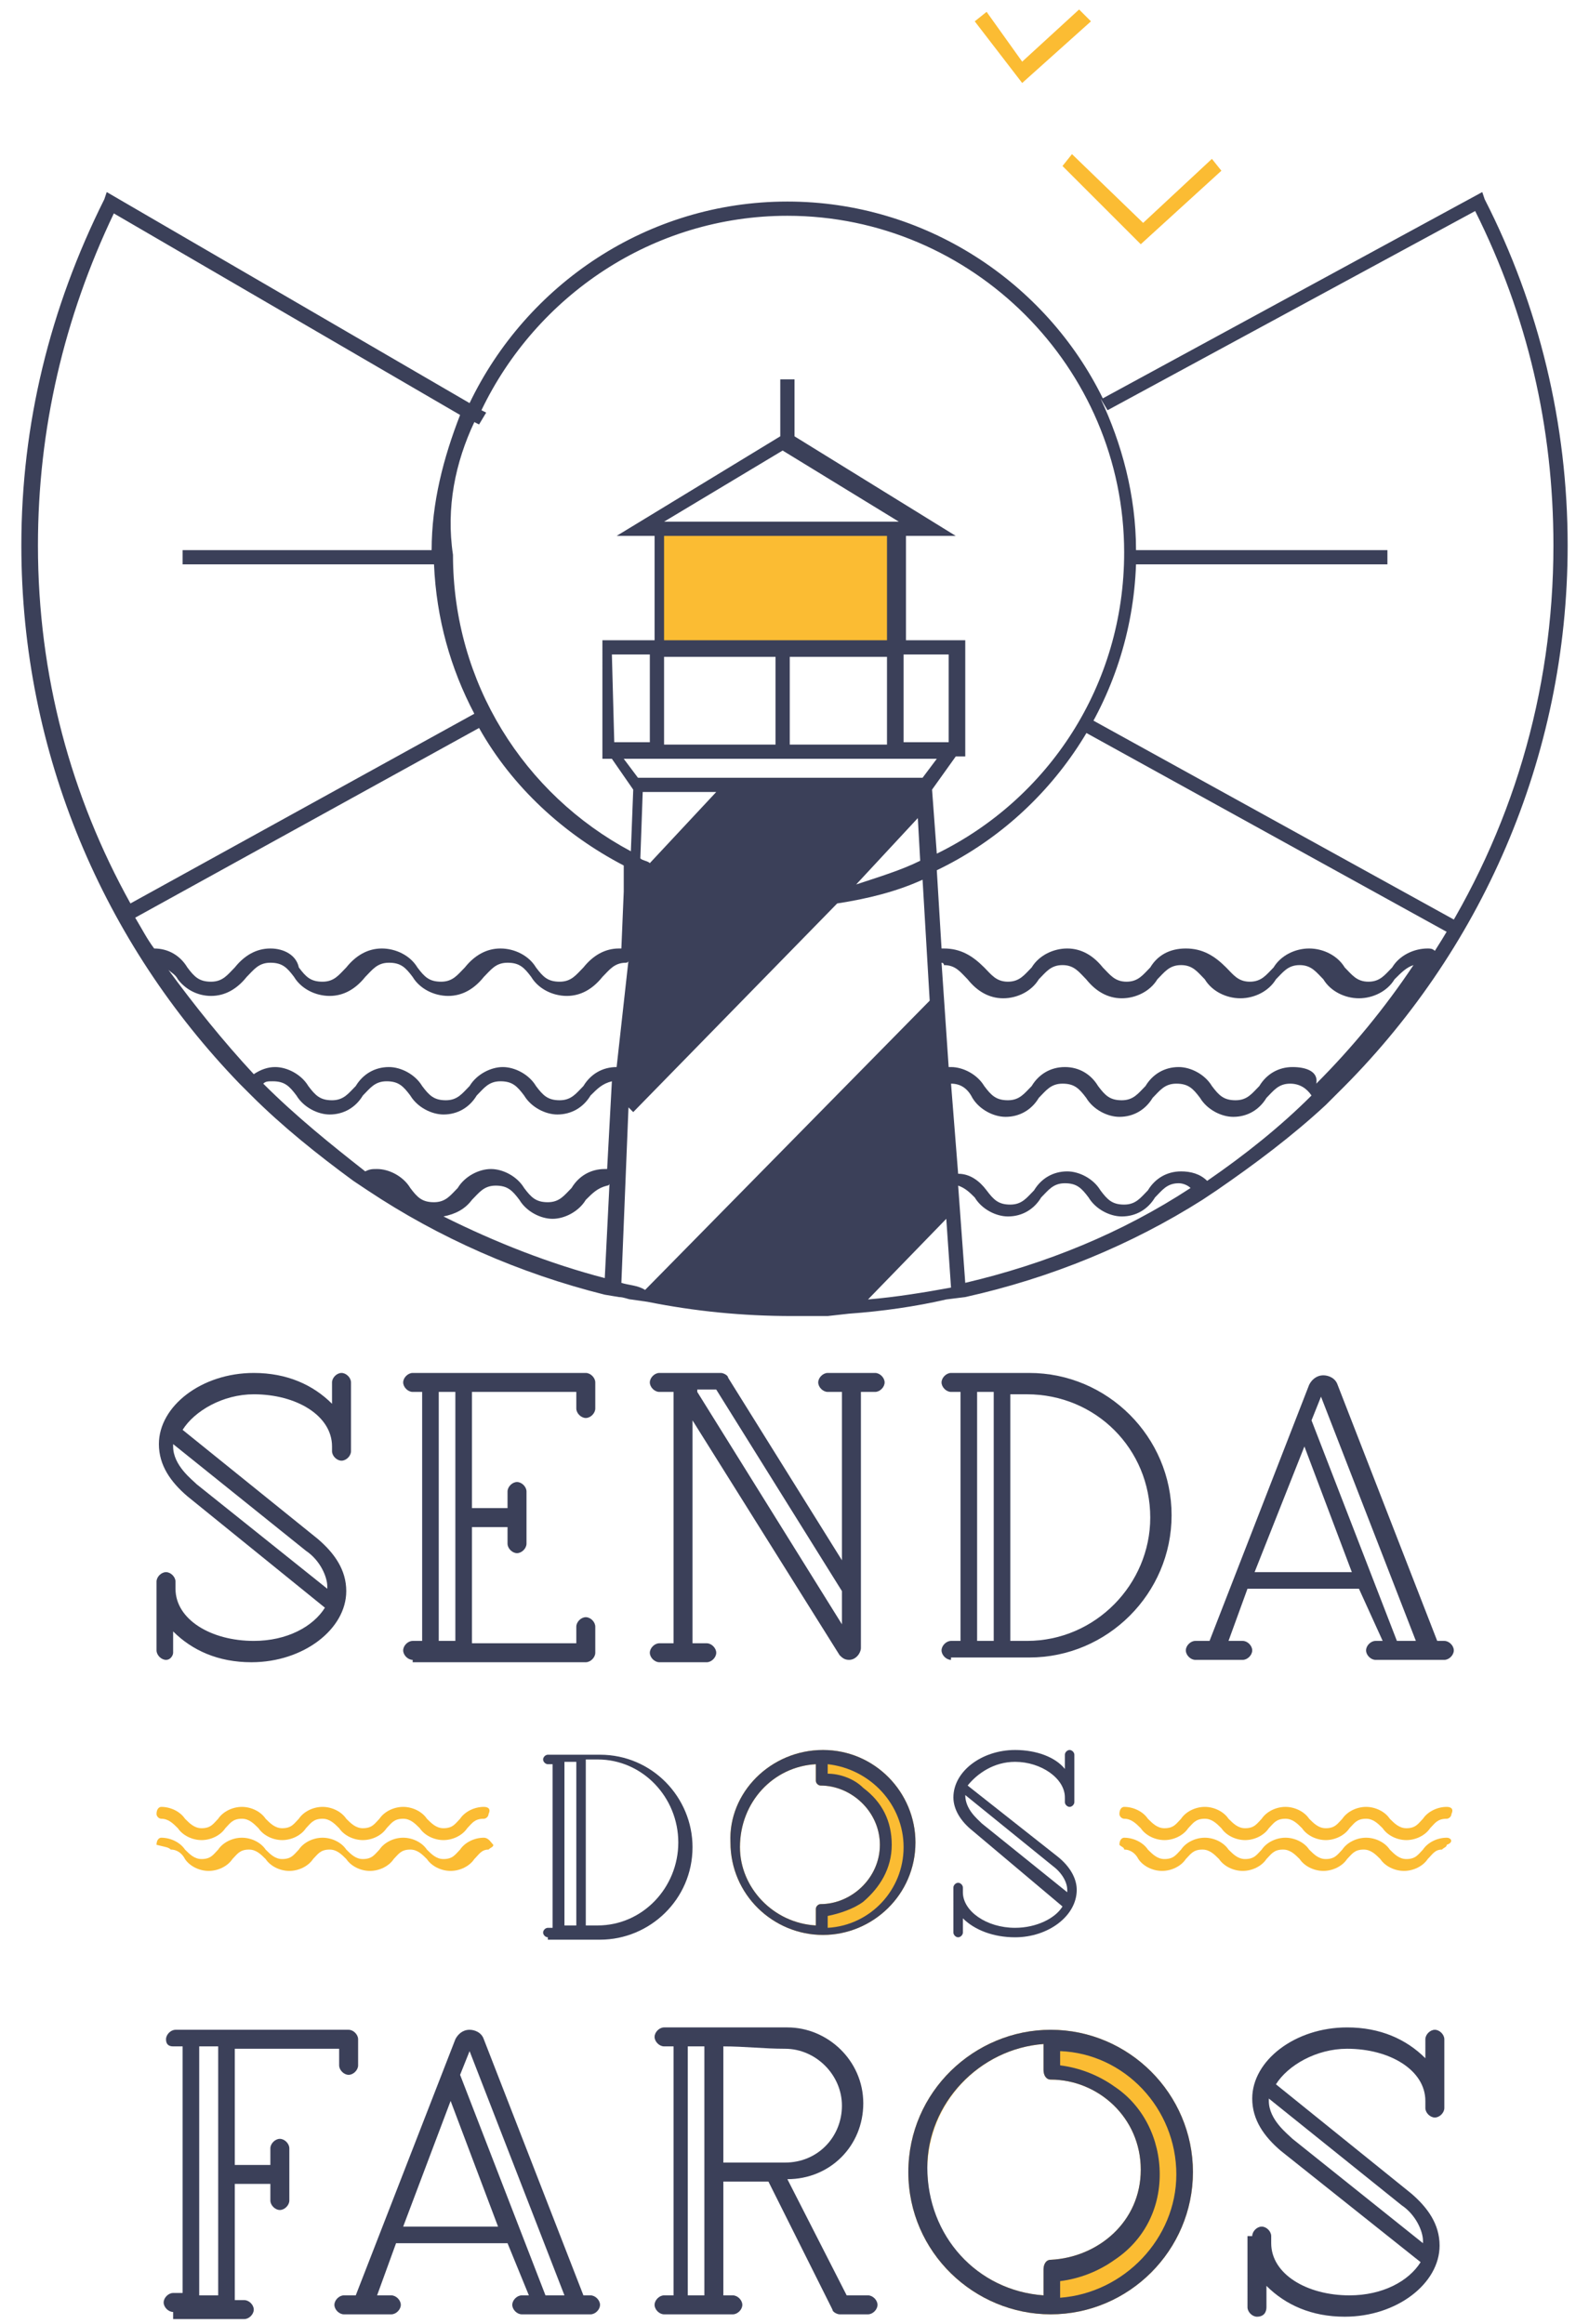 <?xml version="1.0" encoding="utf-8"?>
<!-- Generator: Adobe Illustrator 23.1.1, SVG Export Plug-In . SVG Version: 6.00 Build 0)  -->
<svg version="1.0" id="Capa_1" xmlns="http://www.w3.org/2000/svg" xmlns:xlink="http://www.w3.org/1999/xlink" x="0px" y="0px"
	 viewBox="0 0 67 98" style="enable-background:new 0 0 67 98;" xml:space="preserve">
<style type="text/css">
	.st0{fill:#FBBC33;}
	.st1{fill:#3B4059;}
</style>
<path class="st0" d="M34.7,73.8c2.2,0,3.9,1.8,3.9,3.9c0,2.2-1.8,3.9-3.9,3.9c-2.1,0-3.9-1.7-3.9-3.9C30.7,75.6,32.5,73.8,34.7,73.8
	z M34.4,81.2v-0.7c0-0.1,0.1-0.2,0.2-0.2c1.3,0,2.5-1.1,2.5-2.5c0-1.4-1.2-2.5-2.5-2.5c-0.1,0-0.2-0.1-0.2-0.2v-0.7
	c-1.8,0.1-3.2,1.6-3.2,3.5C31.2,79.6,32.6,81.1,34.4,81.2z"/>
<path class="st0" d="M44.3,85.6c3.3,0,6,2.7,6,6c0,3.3-2.7,6-6,6c-3.2,0-6-2.6-6-6C38.3,88.2,41.1,85.6,44.3,85.6z M44,96.8v-1.1
	c0-0.2,0.1-0.4,0.3-0.4c2-0.1,3.8-1.6,3.8-3.8c0-2.2-1.8-3.8-3.8-3.8c-0.2,0-0.3-0.2-0.3-0.4v-1.1c-2.7,0.2-4.9,2.5-4.9,5.3
	C39.1,94.3,41.2,96.6,44,96.8z"/>
<path class="st0" d="M61,77.5c-0.4,0-0.8,0.2-1,0.5c-0.2,0.2-0.3,0.4-0.7,0.4c-0.3,0-0.5-0.2-0.7-0.4c-0.2-0.3-0.6-0.5-1-0.5
	c-0.4,0-0.8,0.2-1,0.5c-0.2,0.2-0.3,0.4-0.7,0.4c-0.3,0-0.5-0.2-0.7-0.4c-0.2-0.3-0.6-0.5-1-0.5c-0.4,0-0.8,0.2-1,0.5
	c-0.2,0.2-0.3,0.4-0.7,0.4c-0.3,0-0.5-0.2-0.7-0.4c-0.2-0.3-0.6-0.5-1-0.5c-0.4,0-0.8,0.2-1,0.5c-0.2,0.2-0.3,0.4-0.7,0.4
	c-0.3,0-0.5-0.2-0.7-0.4c-0.2-0.3-0.6-0.5-1-0.5c-0.1,0-0.2,0.1-0.2,0.3c0.1,0.1,0.2,0.1,0.2,0.2c0.3,0,0.5,0.2,0.6,0.4
	c0.2,0.3,0.6,0.5,1,0.5c0.4,0,0.8-0.2,1-0.5c0.2-0.2,0.3-0.4,0.7-0.4c0.3,0,0.5,0.2,0.7,0.4c0.2,0.3,0.6,0.5,1,0.5
	c0.4,0,0.8-0.2,1-0.5c0.2-0.2,0.3-0.4,0.7-0.4c0.3,0,0.5,0.2,0.7,0.4c0.2,0.3,0.6,0.5,1,0.5c0.4,0,0.8-0.2,1-0.5
	c0.2-0.2,0.3-0.4,0.7-0.4c0.3,0,0.5,0.2,0.7,0.4c0.2,0.3,0.6,0.5,1,0.5c0.4,0,0.8-0.2,1-0.5c0.2-0.2,0.3-0.4,0.6-0.4
	c0.1-0.1,0.2-0.1,0.2-0.2C61.3,77.7,61.2,77.5,61,77.5L61,77.5z"/>
<path class="st0" d="M61,76.2c-0.4,0-0.8,0.2-1,0.5c-0.2,0.2-0.3,0.4-0.7,0.4c-0.3,0-0.5-0.2-0.7-0.4c-0.2-0.3-0.6-0.5-1-0.5
	c-0.4,0-0.8,0.2-1,0.5c-0.2,0.2-0.3,0.4-0.7,0.4c-0.3,0-0.5-0.2-0.7-0.4c-0.2-0.3-0.6-0.5-1-0.5c-0.4,0-0.8,0.2-1,0.5
	c-0.2,0.2-0.3,0.4-0.7,0.4c-0.3,0-0.5-0.2-0.7-0.4c-0.2-0.3-0.6-0.5-1-0.5c-0.4,0-0.8,0.2-1,0.5c-0.2,0.2-0.3,0.4-0.7,0.4
	c-0.3,0-0.5-0.2-0.7-0.4c-0.2-0.3-0.6-0.5-1-0.5c-0.1,0-0.2,0.1-0.2,0.3c0,0.1,0.1,0.2,0.2,0.2c0.3,0,0.5,0.2,0.7,0.4
	c0.2,0.3,0.6,0.5,1,0.5c0.4,0,0.8-0.2,1-0.5c0.2-0.2,0.3-0.4,0.7-0.4c0.3,0,0.5,0.2,0.7,0.4c0.2,0.3,0.6,0.5,1,0.5
	c0.4,0,0.8-0.2,1-0.5c0.2-0.2,0.3-0.4,0.7-0.4c0.3,0,0.5,0.2,0.7,0.4c0.2,0.3,0.6,0.5,1,0.5c0.4,0,0.8-0.2,1-0.5
	c0.2-0.2,0.3-0.4,0.7-0.4c0.3,0,0.5,0.2,0.7,0.4c0.2,0.3,0.6,0.5,1,0.5c0.4,0,0.8-0.2,1-0.5c0.2-0.2,0.3-0.4,0.7-0.4
	c0.1,0,0.2-0.1,0.2-0.2C61.3,76.3,61.2,76.2,61,76.2L61,76.2z"/>
<path class="st0" d="M20.4,77.5c-0.4,0-0.8,0.2-1,0.5c-0.2,0.2-0.3,0.4-0.7,0.4c-0.3,0-0.5-0.2-0.7-0.4c-0.2-0.3-0.6-0.5-1-0.5
	c-0.4,0-0.8,0.2-1,0.5c-0.2,0.2-0.3,0.4-0.7,0.4c-0.3,0-0.5-0.2-0.7-0.4c-0.2-0.3-0.6-0.5-1-0.5c-0.4,0-0.8,0.2-1,0.5
	c-0.2,0.2-0.3,0.4-0.7,0.4c-0.3,0-0.5-0.2-0.7-0.4c-0.2-0.3-0.6-0.5-1-0.5c-0.4,0-0.8,0.2-1,0.5c-0.2,0.2-0.3,0.4-0.7,0.4
	c-0.3,0-0.5-0.2-0.7-0.4c-0.2-0.3-0.6-0.5-1-0.5c-0.1,0-0.2,0.1-0.2,0.3C7,77.9,7.1,77.9,7.2,78c0.3,0,0.5,0.2,0.6,0.4
	c0.2,0.3,0.6,0.5,1,0.5c0.4,0,0.8-0.2,1-0.5c0.2-0.2,0.3-0.4,0.7-0.4c0.3,0,0.5,0.2,0.7,0.4c0.2,0.3,0.6,0.5,1,0.5
	c0.4,0,0.8-0.2,1-0.5c0.2-0.2,0.3-0.4,0.7-0.4c0.3,0,0.5,0.2,0.7,0.4c0.2,0.3,0.6,0.5,1,0.5c0.4,0,0.8-0.2,1-0.5
	c0.2-0.2,0.3-0.4,0.7-0.4c0.3,0,0.5,0.2,0.7,0.4c0.2,0.3,0.6,0.5,1,0.5c0.4,0,0.8-0.2,1-0.5c0.2-0.2,0.3-0.4,0.6-0.4
	c0.1-0.1,0.2-0.1,0.2-0.2C20.7,77.7,20.6,77.5,20.4,77.5L20.4,77.5z"/>
<path class="st0" d="M20.4,76.2c-0.4,0-0.8,0.2-1,0.5c-0.2,0.2-0.3,0.4-0.7,0.4c-0.3,0-0.5-0.2-0.7-0.4c-0.2-0.3-0.6-0.5-1-0.5
	c-0.4,0-0.8,0.2-1,0.5c-0.2,0.2-0.3,0.4-0.7,0.4c-0.3,0-0.5-0.2-0.7-0.4c-0.2-0.3-0.6-0.5-1-0.5c-0.4,0-0.8,0.2-1,0.5
	c-0.2,0.2-0.3,0.4-0.7,0.4c-0.3,0-0.5-0.2-0.7-0.4c-0.2-0.3-0.6-0.5-1-0.5c-0.4,0-0.8,0.2-1,0.5c-0.2,0.2-0.3,0.4-0.7,0.4
	c-0.3,0-0.5-0.2-0.7-0.4c-0.2-0.3-0.6-0.5-1-0.5c-0.1,0-0.2,0.1-0.2,0.3c0,0.1,0.1,0.2,0.2,0.2c0.3,0,0.5,0.2,0.7,0.4
	c0.2,0.3,0.6,0.5,1,0.5c0.4,0,0.8-0.2,1-0.5c0.2-0.2,0.3-0.4,0.7-0.4c0.3,0,0.5,0.2,0.7,0.4c0.2,0.3,0.6,0.5,1,0.5
	c0.4,0,0.8-0.2,1-0.5c0.2-0.2,0.3-0.4,0.7-0.4c0.3,0,0.5,0.2,0.7,0.4c0.2,0.3,0.6,0.5,1,0.5c0.4,0,0.8-0.2,1-0.5
	c0.2-0.2,0.3-0.4,0.7-0.4c0.3,0,0.5,0.2,0.7,0.4c0.2,0.3,0.6,0.5,1,0.5c0.4,0,0.8-0.2,1-0.5c0.2-0.2,0.3-0.4,0.7-0.4
	c0.1,0,0.2-0.1,0.2-0.2C20.7,76.3,20.6,76.2,20.4,76.2L20.4,76.2z"/>
<g>
	<polygon class="st0" points="46,0.9 45.5,0.4 43.1,2.6 41.6,0.5 41.1,0.9 43.1,3.5 	"/>
	<polygon class="st0" points="44.8,7 48.1,10.3 51.5,7.2 51.1,6.7 48.2,9.4 45.2,6.5 	"/>
</g>
<g>
	<g>
		<rect x="53.3" y="26" transform="matrix(0.483 -0.875 0.875 0.483 -2.79 64.934)" class="st1" width="0.6" height="17.6"/>
		<path class="st1" d="M50.9,49.8c-0.3-0.3-0.7-0.4-1.1-0.4c-0.6,0-1.1,0.3-1.4,0.8c-0.3,0.3-0.5,0.6-1,0.6c-0.5,0-0.7-0.2-1-0.6
			c-0.3-0.5-0.9-0.8-1.4-0.8c-0.6,0-1.1,0.3-1.4,0.8c-0.3,0.3-0.5,0.6-1,0.6c-0.5,0-0.7-0.2-1-0.6c-0.3-0.4-0.7-0.7-1.2-0.7
			l-0.3-3.8c0,0,0,0,0,0c0.4,0,0.7,0.2,0.9,0.6c0.3,0.5,0.9,0.8,1.4,0.8c0.6,0,1.1-0.3,1.4-0.8c0.3-0.3,0.5-0.6,1-0.6
			c0.5,0,0.7,0.2,1,0.6c0.3,0.5,0.9,0.8,1.4,0.8c0.6,0,1.1-0.3,1.4-0.8c0.3-0.3,0.5-0.6,1-0.6s0.7,0.2,1,0.6
			c0.3,0.5,0.9,0.8,1.4,0.8c0.6,0,1.1-0.3,1.4-0.8c0.3-0.3,0.5-0.6,1-0.6c0.4,0,0.7,0.2,0.9,0.5C54,47.5,52.5,48.7,50.9,49.8z
			 M26,45c-0.6,0-1.1,0.3-1.4,0.8c-0.3,0.3-0.5,0.6-1,0.6s-0.7-0.2-1-0.6c-0.3-0.5-0.9-0.8-1.4-0.8s-1.1,0.3-1.4,0.8
			c-0.3,0.3-0.5,0.6-1,0.6c-0.5,0-0.7-0.2-1-0.6c-0.3-0.5-0.9-0.8-1.4-0.8c-0.6,0-1.1,0.3-1.4,0.8c-0.3,0.3-0.5,0.6-1,0.6
			c-0.5,0-0.7-0.2-1-0.6c-0.3-0.5-0.9-0.8-1.4-0.8c-0.3,0-0.6,0.1-0.9,0.3c-1.3-1.4-2.5-2.9-3.6-4.4c0.1,0.1,0.3,0.2,0.4,0.4
			C7.8,41.7,8.3,42,8.9,42c0.6,0,1.1-0.3,1.5-0.8c0.3-0.3,0.5-0.6,1-0.6c0.5,0,0.7,0.2,1,0.6c0.3,0.5,0.9,0.8,1.5,0.8
			c0.6,0,1.1-0.3,1.5-0.8c0.3-0.3,0.5-0.6,1-0.6c0.5,0,0.7,0.2,1,0.6c0.3,0.5,0.9,0.8,1.5,0.8c0.6,0,1.1-0.3,1.5-0.8
			c0.3-0.3,0.5-0.6,1-0.6s0.7,0.2,1,0.6c0.3,0.5,0.9,0.8,1.5,0.8c0.6,0,1.1-0.3,1.5-0.8c0.3-0.3,0.5-0.6,1-0.6c0,0,0.1,0,0.1-0.1
			L26,45C26,45,26,45,26,45z M26.2,54.1l0.3-7.4l0.2,0.2l8.6-8.8c1.3-0.2,2.5-0.5,3.6-1l0.3,5.1l-12,12.2
			C26.9,54.2,26.5,54.2,26.2,54.1z M27.4,32L27.4,32l10.7,0v0h1.4l-0.6,0.8h-12L26.3,32H27.4z M25.9,31.3l-0.1-0.1L25.9,31.3
			l-0.1-3.7h1.6v3.7H25.9z M28,22l5-3l4.9,3H28z M37.4,27.7v3.7h-4.1v-3.7H37.4z M32.7,27.7v3.7H28v-3.7H32.7z M38.1,31.3v-3.7H40
			v3.7H38.1z M27,36.9L27,36.9L27,36.9C27,36.9,27,36.9,27,36.9z M27,36.2l0.1-2.8h3.1l-2.8,3C27.3,36.3,27.1,36.3,27,36.2z
			 M38.7,34.5l0.1,1.8C38,36.7,37,37,36.1,37.3L38.7,34.5z M39.9,51.4l0.2,2.9c-1.1,0.2-2.3,0.4-3.5,0.5L39.9,51.4z M54.5,45
			c-0.6,0-1.1,0.3-1.4,0.8c-0.3,0.3-0.5,0.6-1,0.6c-0.5,0-0.7-0.2-1-0.6c-0.3-0.5-0.9-0.8-1.4-0.8c-0.6,0-1.1,0.3-1.4,0.8
			c-0.3,0.3-0.5,0.6-1,0.6c-0.5,0-0.7-0.2-1-0.6C46,45.3,45.5,45,44.9,45c-0.6,0-1.1,0.3-1.4,0.8c-0.3,0.3-0.5,0.6-1,0.6
			c-0.5,0-0.7-0.2-1-0.6c-0.3-0.5-0.9-0.8-1.4-0.8c0,0,0,0-0.1,0l-0.3-4.4c0,0,0.1,0,0.1,0.1c0.5,0,0.7,0.3,1,0.6
			c0.4,0.5,0.9,0.8,1.5,0.8c0.6,0,1.2-0.3,1.5-0.8c0.3-0.3,0.5-0.6,1-0.6c0.5,0,0.7,0.3,1,0.6c0.4,0.5,0.9,0.8,1.5,0.8
			c0.6,0,1.2-0.3,1.5-0.8c0.3-0.3,0.5-0.6,1-0.6c0.5,0,0.7,0.3,1,0.6c0.3,0.5,0.9,0.8,1.5,0.8c0.6,0,1.2-0.3,1.5-0.8
			c0.3-0.3,0.5-0.6,1-0.6c0.5,0,0.7,0.3,1,0.6c0.3,0.5,0.9,0.8,1.5,0.8s1.2-0.3,1.5-0.8c0.3-0.3,0.5-0.5,0.8-0.6
			c-1.2,1.8-2.6,3.5-4.1,5C55.6,45.2,55.1,45,54.5,45z M46.7,17.3l15.5-8.4c2.2,4.4,3.3,9.1,3.3,14.1c0,6.3-1.8,12.1-5,17.1
			C60.4,40,60.3,40,60.2,40c-0.6,0-1.2,0.3-1.5,0.8c-0.3,0.3-0.5,0.6-1,0.6c-0.5,0-0.7-0.3-1-0.6c-0.3-0.5-0.9-0.8-1.5-0.8
			s-1.2,0.3-1.5,0.8c-0.3,0.3-0.5,0.6-1,0.6c-0.5,0-0.7-0.3-1-0.6C51.2,40.3,50.7,40,50,40s-1.2,0.3-1.5,0.8c-0.3,0.3-0.5,0.6-1,0.6
			s-0.7-0.3-1-0.6c-0.4-0.5-0.9-0.8-1.5-0.8c-0.6,0-1.2,0.3-1.5,0.8c-0.3,0.3-0.5,0.6-1,0.6c-0.5,0-0.7-0.3-1-0.6
			C41,40.3,40.5,40,39.8,40c0,0-0.1,0-0.1,0l-0.2-3.3c4.8-2.3,8.2-7.2,8.4-12.9h10.6v-0.6H47.9c0-2.3-0.6-4.5-1.5-6.4L46.7,17.3z
			 M20,17.8l0.2,0.1l0.3-0.5l-0.2-0.1c2.3-4.8,7.2-8.2,12.9-8.2c7.8,0,14.2,6.4,14.2,14.2c0,5.6-3.2,10.4-7.9,12.7l-0.2-2.7l1-1.4
			h0.4v-4.9h-2.5v-4.4h2.1l-6.8-4.2v-2.4h-0.6v2.4l-6.9,4.2h1.6v4.4h-2.2V32h0.4l0.9,1.3l-0.1,2.6c-4.5-2.4-7.5-7.1-7.5-12.5
			C18.8,21.4,19.2,19.5,20,17.8z M1.6,23c0-4.9,1.1-9.6,3.2-14l14.6,8.5c-0.7,1.8-1.2,3.7-1.2,5.7H7.7v0.6h10.6
			c0.1,2.3,0.7,4.4,1.7,6.3l-14.5,8C3,33.6,1.6,28.5,1.6,23z M20.2,30.7c1.4,2.5,3.6,4.5,6.1,5.8l0,1.1l0,0l0,0L26.2,40
			c0,0-0.1,0-0.1,0c-0.6,0-1.1,0.3-1.5,0.8c-0.3,0.3-0.5,0.6-1,0.6c-0.5,0-0.7-0.2-1-0.6c-0.3-0.5-0.9-0.8-1.5-0.8
			c-0.6,0-1.1,0.3-1.5,0.8c-0.3,0.3-0.5,0.6-1,0.6s-0.7-0.2-1-0.6c-0.3-0.5-0.9-0.8-1.5-0.8c-0.6,0-1.1,0.3-1.5,0.8
			c-0.3,0.3-0.5,0.6-1,0.6s-0.7-0.2-1-0.6C12.5,40.3,12,40,11.4,40c-0.6,0-1.1,0.3-1.5,0.8c-0.3,0.3-0.5,0.6-1,0.6s-0.7-0.2-1-0.6
			C7.6,40.3,7.1,40,6.5,40c-0.3-0.4-0.5-0.8-0.8-1.3L20.2,30.7z M11.1,45.7c0.1-0.1,0.2-0.1,0.4-0.1c0.5,0,0.7,0.2,1,0.6
			c0.3,0.5,0.9,0.8,1.4,0.8c0.6,0,1.1-0.3,1.4-0.8c0.3-0.3,0.5-0.6,1-0.6s0.7,0.2,1,0.6c0.3,0.5,0.9,0.8,1.4,0.8
			c0.6,0,1.1-0.3,1.4-0.8c0.3-0.3,0.5-0.6,1-0.6s0.7,0.2,1,0.6c0.3,0.5,0.9,0.8,1.4,0.8c0.6,0,1.1-0.3,1.4-0.8
			c0.3-0.3,0.5-0.5,0.9-0.6l-0.2,3.7c0,0-0.1,0-0.1,0c-0.6,0-1.1,0.3-1.4,0.8c-0.3,0.3-0.5,0.6-1,0.6c-0.5,0-0.7-0.2-1-0.6
			c-0.3-0.5-0.9-0.8-1.4-0.8s-1.1,0.3-1.4,0.8c-0.3,0.3-0.5,0.6-1,0.6c-0.5,0-0.7-0.2-1-0.6c-0.3-0.5-0.9-0.8-1.4-0.8
			c-0.2,0-0.3,0-0.5,0.1C14,48.3,12.5,47.1,11.1,45.7z M18.7,51.3c0.5-0.1,0.9-0.3,1.2-0.7c0.3-0.3,0.5-0.6,1-0.6
			c0.5,0,0.7,0.2,1,0.6c0.3,0.5,0.9,0.8,1.4,0.8s1.1-0.3,1.4-0.8c0.3-0.3,0.5-0.5,0.9-0.6c0,0,0.1,0,0.1-0.1l-0.2,4
			C23.2,53.3,20.9,52.4,18.7,51.3z M40.7,54.7c3.6-0.8,7-2.2,10-4.1l0.6-0.4c1.6-1.1,3.2-2.3,4.6-3.6l0.5-0.5
			c6-5.9,9.7-14.1,9.7-23.1c0-5.1-1.2-10.1-3.5-14.6l-0.1-0.3l-16,8.7c-2.4-4.9-7.5-8.3-13.3-8.3c-5.9,0-11,3.5-13.4,8.5L4.5,8.1
			L4.4,8.4C2.1,13,0.9,17.9,0.9,23c0,8.8,3.5,16.8,9.2,22.7l0.5,0.5c1.3,1.3,2.8,2.5,4.3,3.6l0.6,0.4c3,2,6.4,3.5,10,4.4l0.6,0.1
			c0.2,0,0.4,0.1,0.5,0.1l0.7,0.1c2,0.4,4,0.6,6.1,0.6c0.5,0,1,0,1.5,0l0.9-0.1c1.4-0.1,2.8-0.3,4.1-0.6L40.7,54.7z M40.7,54.1
			L40.4,50c0.3,0.1,0.5,0.3,0.7,0.5c0.3,0.5,0.9,0.8,1.4,0.8c0.6,0,1.1-0.3,1.4-0.8c0.3-0.3,0.5-0.6,1-0.6c0.5,0,0.7,0.2,1,0.6
			c0.3,0.5,0.9,0.8,1.4,0.8c0.6,0,1.1-0.3,1.4-0.8c0.3-0.3,0.5-0.6,1-0.6c0.2,0,0.4,0.1,0.5,0.2C47.3,52,44.1,53.3,40.7,54.1z"/>
	</g>
</g>
<rect x="28" y="22.6" class="st0" width="9.4" height="4.4"/>
<g>
	<g>
		<path class="st1" d="M6.6,66.7c0-0.2,0.2-0.4,0.4-0.4c0.2,0,0.4,0.2,0.4,0.4V67c0,1.3,1.5,2.2,3.3,2.2c1.4,0,2.5-0.6,3-1.4
			l-5.8-4.7c-0.7-0.6-1.2-1.3-1.2-2.2c0-1.6,1.8-3,4-3c1.4,0,2.5,0.5,3.3,1.3v-0.9c0-0.2,0.2-0.4,0.4-0.4c0.2,0,0.4,0.2,0.4,0.4v2.9
			c0,0.2-0.2,0.4-0.4,0.4c-0.2,0-0.4-0.2-0.4-0.4V61c0-1.3-1.5-2.2-3.3-2.2c-1.3,0-2.5,0.7-3,1.5l5.7,4.6c0.7,0.6,1.2,1.3,1.2,2.2
			c0,1.6-1.8,3-4,3c-1.4,0-2.5-0.5-3.3-1.3v0.9C7.3,69.8,7.2,70,7,70c-0.2,0-0.4-0.2-0.4-0.4V66.7z M7.3,60.9c0,0,0,0.1,0,0.1
			c0,0.8,0.8,1.4,1,1.6l5.5,4.4c0,0,0-0.1,0-0.1c0-0.4-0.3-1.1-0.9-1.5L7.3,60.9z"/>
		<path class="st1" d="M17.4,70c-0.2,0-0.4-0.2-0.4-0.4c0-0.2,0.2-0.4,0.4-0.4h0.4V58.7h-0.4c-0.2,0-0.4-0.2-0.4-0.4
			c0-0.2,0.2-0.4,0.4-0.4h7.3c0.2,0,0.4,0.2,0.4,0.4v1.1c0,0.2-0.2,0.4-0.4,0.4c-0.2,0-0.4-0.2-0.4-0.4v-0.7c-1.5,0-2.9,0-4.4,0v4.9
			h1.5v-0.7c0-0.2,0.2-0.4,0.4-0.4c0.2,0,0.4,0.2,0.4,0.4v2.2c0,0.2-0.2,0.4-0.4,0.4c-0.2,0-0.4-0.2-0.4-0.4v-0.7h-1.5v4.9
			c1.5,0,2.9,0,4.4,0v-0.7c0-0.2,0.2-0.4,0.4-0.4c0.2,0,0.4,0.2,0.4,0.4v1.1c0,0.2-0.2,0.4-0.4,0.4H17.4z M19.2,69.2V58.7h-0.7v10.5
			H19.2z"/>
		<path class="st1" d="M36.3,69.5c0,0.2-0.2,0.5-0.5,0.5c-0.2,0-0.3-0.1-0.4-0.2l-6.2-9.9v9.4h0.6c0.2,0,0.4,0.2,0.4,0.4
			c0,0.2-0.2,0.4-0.4,0.4h-2c-0.2,0-0.4-0.2-0.4-0.4c0-0.2,0.2-0.4,0.4-0.4h0.6V58.7h-0.6c-0.2,0-0.4-0.2-0.4-0.4
			c0-0.2,0.2-0.4,0.4-0.4h2.6c0.1,0,0.3,0.1,0.3,0.2l4.8,7.7v-7.1h-0.6c-0.2,0-0.4-0.2-0.4-0.4c0-0.2,0.2-0.4,0.4-0.4h2
			c0.2,0,0.4,0.2,0.4,0.4c0,0.2-0.2,0.4-0.4,0.4h-0.6V69.5z M29.4,58.7l6.1,9.8v-1.4l-5.3-8.5H29.4z"/>
		<path class="st1" d="M40.1,70c-0.2,0-0.4-0.2-0.4-0.4c0-0.2,0.2-0.4,0.4-0.4h0.4V58.7h-0.4c-0.2,0-0.4-0.2-0.4-0.4
			c0-0.2,0.2-0.4,0.4-0.4h3.3c3.3,0,6,2.7,6,6c0,3.3-2.7,6-6,6H40.1z M41.9,58.7h-0.7v10.5h0.7V58.7z M42.6,69.2l0.7,0
			c2.9,0,5.2-2.4,5.2-5.2c0-2.9-2.3-5.2-5.2-5.2h-0.7V69.2z"/>
		<path class="st1" d="M52.6,67l-0.8,2.2h0.6c0.2,0,0.4,0.2,0.4,0.4c0,0.2-0.2,0.4-0.4,0.4h-2c-0.2,0-0.4-0.2-0.4-0.4
			c0-0.2,0.2-0.4,0.4-0.4H51l4.2-10.8c0.1-0.2,0.3-0.4,0.6-0.4c0.2,0,0.5,0.1,0.6,0.4l4.2,10.8h0.3c0.2,0,0.4,0.2,0.4,0.4
			c0,0.2-0.2,0.4-0.4,0.4h-2.9c-0.2,0-0.4-0.2-0.4-0.4c0-0.2,0.2-0.4,0.4-0.4h0.3L57.3,67H52.6z M52.9,66.3H57L55,61L52.9,66.3z
			 M55.7,58.9l-0.4,1l3.6,9.3h0.8L55.7,58.9z"/>
		<path class="st1" d="M23.1,81.7c-0.1,0-0.2-0.1-0.2-0.2c0-0.1,0.1-0.2,0.2-0.2h0.2v-6.9h-0.2c-0.1,0-0.2-0.1-0.2-0.2
			c0-0.1,0.1-0.2,0.2-0.2h2.2c2.2,0,3.9,1.8,3.9,3.9c0,2.2-1.8,3.9-3.9,3.9H23.1z M24.3,74.3h-0.5v6.9h0.5V74.3z M24.7,81.2l0.5,0
			c1.9,0,3.4-1.6,3.4-3.5c0-1.9-1.5-3.5-3.4-3.5h-0.5V81.2z"/>
		<path class="st1" d="M34.7,73.8c2.2,0,3.9,1.8,3.9,3.9c0,2.2-1.8,3.9-3.9,3.9c-2.1,0-3.9-1.7-3.9-3.9
			C30.7,75.6,32.5,73.8,34.7,73.8z M34.4,81.2v-0.7c0-0.1,0.1-0.2,0.2-0.2c1.3,0,2.5-1.1,2.5-2.5c0-1.4-1.2-2.5-2.5-2.5
			c-0.1,0-0.2-0.1-0.2-0.2v-0.7c-1.8,0.1-3.2,1.6-3.2,3.5C31.2,79.6,32.6,81.1,34.4,81.2z M34.9,74.8c0.5,0,1.1,0.2,1.5,0.6
			c0.8,0.6,1.2,1.4,1.2,2.4c0,1-0.5,1.8-1.2,2.4c-0.4,0.3-1,0.5-1.5,0.6v0.5c1.8-0.1,3.2-1.6,3.2-3.4c0-1.8-1.4-3.3-3.2-3.5V74.8z"
			/>
		<path class="st1" d="M40.2,79.6c0-0.1,0.1-0.2,0.2-0.2c0.1,0,0.2,0.1,0.2,0.2v0.2c0,0.8,1,1.5,2.2,1.5c0.9,0,1.7-0.4,2-0.9
			L41,77.2c-0.5-0.4-0.8-0.9-0.8-1.4c0-1.1,1.2-2,2.6-2c0.9,0,1.7,0.3,2.1,0.8v-0.6c0-0.1,0.1-0.2,0.2-0.2c0.1,0,0.2,0.1,0.2,0.2V76
			c0,0.1-0.1,0.2-0.2,0.2c-0.1,0-0.2-0.1-0.2-0.2v-0.2c0-0.8-1-1.5-2.1-1.5c-0.9,0-1.6,0.5-2,1l3.8,3c0.5,0.4,0.8,0.9,0.8,1.4
			c0,1.1-1.2,2-2.6,2c-0.9,0-1.7-0.3-2.2-0.8v0.6c0,0.1-0.1,0.2-0.2,0.2c-0.1,0-0.2-0.1-0.2-0.2V79.6z M40.7,75.7
			C40.7,75.7,40.7,75.8,40.7,75.7c0,0.6,0.5,1,0.7,1.2l3.6,2.9c0,0,0-0.1,0-0.1c0-0.3-0.2-0.7-0.6-1L40.7,75.7z"/>
		<path class="st1" d="M7.3,97.5c-0.2,0-0.4-0.2-0.4-0.4c0-0.2,0.2-0.4,0.4-0.4h0.4V86.3H7.3C7.1,86.3,7,86.2,7,86
			c0-0.2,0.2-0.4,0.4-0.4c2.4,0,4.8,0,7.3,0c0.2,0,0.4,0.2,0.4,0.4v1.1c0,0.2-0.2,0.4-0.4,0.4c-0.2,0-0.4-0.2-0.4-0.4v-0.7
			c-1.5,0-2.9,0-4.4,0v4.9h1.5v-0.7c0-0.2,0.2-0.4,0.4-0.4c0.2,0,0.4,0.2,0.4,0.4v2.2c0,0.2-0.2,0.4-0.4,0.4c-0.2,0-0.4-0.2-0.4-0.4
			v-0.7H9.9v4.9h0.4c0.2,0,0.4,0.2,0.4,0.4c0,0.2-0.2,0.4-0.4,0.4H7.3z M9.2,96.8V86.3H8.4v10.5H9.2z"/>
		<path class="st1" d="M16.7,94.6l-0.8,2.2h0.6c0.2,0,0.4,0.2,0.4,0.4c0,0.2-0.2,0.4-0.4,0.4h-2c-0.2,0-0.4-0.2-0.4-0.4
			c0-0.2,0.2-0.4,0.4-0.4H15L19.2,86c0.1-0.2,0.3-0.4,0.6-0.4c0.2,0,0.5,0.1,0.6,0.4l4.2,10.8h0.3c0.2,0,0.4,0.2,0.4,0.4
			c0,0.2-0.2,0.4-0.4,0.4h-2.9c-0.2,0-0.4-0.2-0.4-0.4c0-0.2,0.2-0.4,0.4-0.4h0.3l-0.9-2.2H16.7z M17,93.9H21l-2-5.3L17,93.9z
			 M19.8,86.5l-0.4,1l3.6,9.3h0.8L19.8,86.5z"/>
		<path class="st1" d="M30.5,91.9v4.9h0.4c0.2,0,0.4,0.2,0.4,0.4c0,0.2-0.2,0.4-0.4,0.4H28c-0.2,0-0.4-0.2-0.4-0.4
			c0-0.2,0.2-0.4,0.4-0.4h0.4V86.3H28c-0.2,0-0.4-0.2-0.4-0.4c0-0.2,0.2-0.4,0.4-0.4c1.7,0,3.4,0,5.2,0c1.7,0,3.2,1.4,3.2,3.2
			c0,1.8-1.4,3.2-3.2,3.2l2.5,4.9h0.9c0.2,0,0.4,0.2,0.4,0.4c0,0.2-0.2,0.4-0.4,0.4h-1.2c-0.1,0-0.3-0.1-0.3-0.2
			c-0.9-1.8-1.8-3.6-2.7-5.4H30.5z M29,96.8h0.7V86.3H29V96.8z M30.5,86.3v4.9h2.6c1.4,0,2.4-1.1,2.4-2.4c0-1.3-1.1-2.4-2.4-2.4
			C32.2,86.4,31.4,86.3,30.5,86.3z"/>
		<path class="st1" d="M44.3,85.6c3.3,0,6,2.7,6,6c0,3.3-2.7,6-6,6c-3.2,0-6-2.6-6-6C38.3,88.2,41.1,85.6,44.3,85.6z M44,96.8v-1.1
			c0-0.2,0.1-0.4,0.3-0.4c2-0.1,3.8-1.6,3.8-3.8c0-2.2-1.8-3.8-3.8-3.8c-0.2,0-0.3-0.2-0.3-0.4v-1.1c-2.7,0.2-4.9,2.5-4.9,5.2
			C39.1,94.3,41.2,96.6,44,96.8z M44.7,87.1c0.8,0.1,1.6,0.4,2.3,0.9c1.2,0.8,1.9,2.2,1.9,3.7c0,1.5-0.7,2.8-1.9,3.6
			c-0.7,0.5-1.5,0.8-2.3,0.9v0.7c2.7-0.2,4.9-2.5,4.9-5.2c0-2.8-2.2-5.1-4.9-5.2V87.1z"/>
		<path class="st1" d="M52.8,94.3c0-0.2,0.2-0.4,0.4-0.4c0.2,0,0.4,0.2,0.4,0.4v0.3c0,1.3,1.5,2.2,3.3,2.2c1.4,0,2.5-0.6,3-1.4
			L54,90.7c-0.7-0.6-1.2-1.3-1.2-2.2c0-1.6,1.8-3,4-3c1.4,0,2.5,0.5,3.3,1.3V86c0-0.2,0.2-0.4,0.4-0.4c0.2,0,0.4,0.2,0.4,0.4v2.9
			c0,0.2-0.2,0.4-0.4,0.4c-0.2,0-0.4-0.2-0.4-0.4v-0.3c0-1.3-1.5-2.2-3.3-2.2c-1.3,0-2.5,0.7-3,1.5l5.7,4.6c0.7,0.6,1.2,1.3,1.2,2.2
			c0,1.6-1.8,3-4,3c-1.4,0-2.5-0.5-3.3-1.3v0.9c0,0.2-0.1,0.4-0.4,0.4c-0.2,0-0.4-0.2-0.4-0.4V94.3z M53.5,88.5c0,0,0,0.1,0,0.1
			c0,0.8,0.8,1.4,1,1.6l5.5,4.4c0,0,0-0.1,0-0.1c0-0.4-0.3-1.1-0.9-1.5L53.5,88.5z"/>
	</g>
</g>
</svg>
